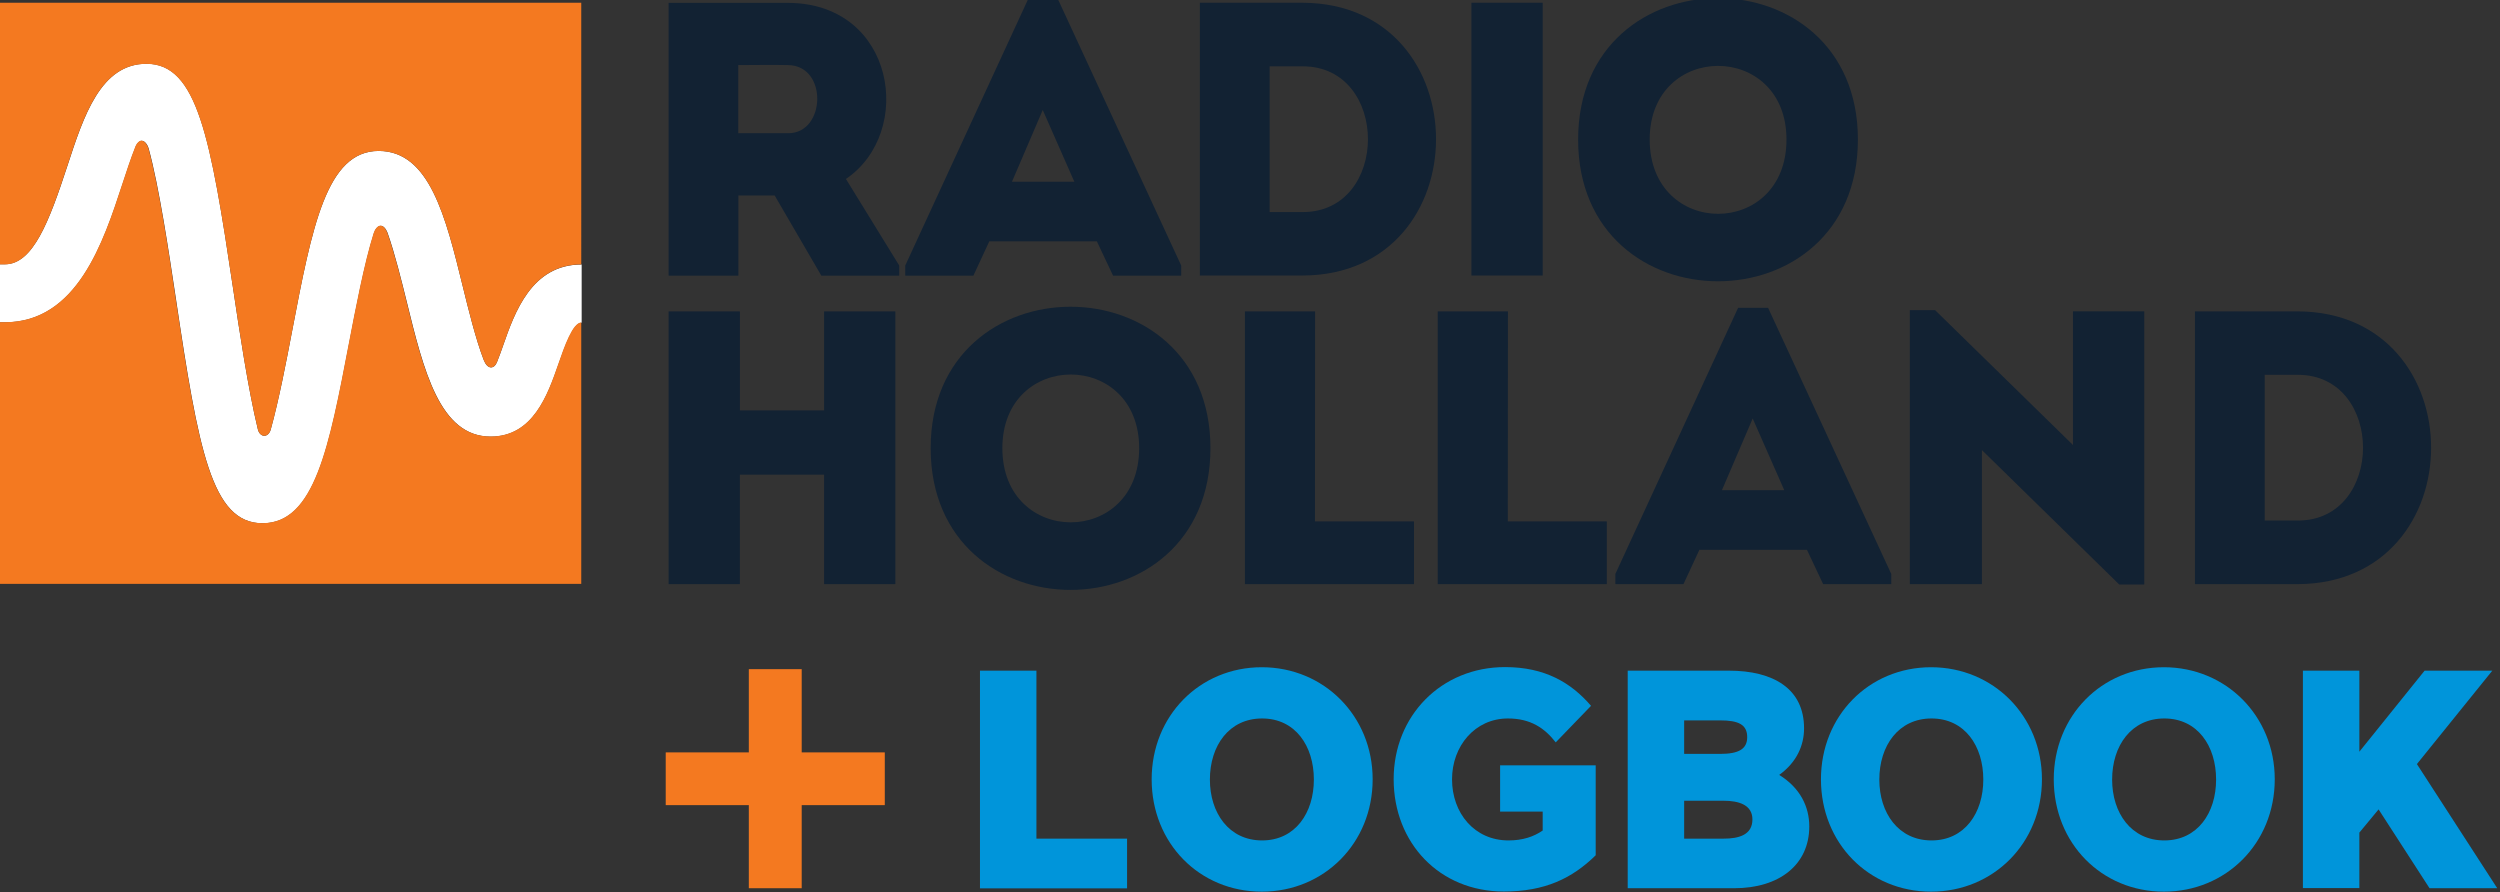<?xml version="1.0" encoding="utf-8"?>
<!-- Generator: Adobe Illustrator 25.2.1, SVG Export Plug-In . SVG Version: 6.00 Build 0)  -->
<svg version="1.1" id="Layer_1" xmlns="http://www.w3.org/2000/svg" xmlns:xlink="http://www.w3.org/1999/xlink" x="0px" y="0px"
	 viewBox="0 0 182.02 64.95" style="enable-background:new 0 0 182.02 64.95;" xml:space="preserve">
<rect x="0" y="0" width="182.02" height="64.95" fill="#333333" stroke="none"/>
<style type="text/css">
	.st0{fill:#122233;}
	.st1{fill:#FFFFFF;}
	.st2{fill:#F47920;}
	.st3{fill:#0095DA;}
</style>
<g id="RH_Logo_3_">
	<path class="st0" d="M112.32,20.06c-1.73,0-3.49,0-5.19,0V0.2c1.7,0,3.46,0,5.19,0V20.06z"/>
	<path class="st0" d="M65.47,19.33v0.74H59.8l-3.4-5.84h-2.64v5.84c-1.7,0-3.43,0-5.08,0c0-6.61,0-13.22,0-19.86
		c2.87,0,5.82,0,8.71,0c7.8,0.03,9.22,9.42,4.2,12.82L65.47,19.33z M57.38,4.74c-1.19-0.03-2.44,0-3.63,0c0,1.62,0,3.38,0,4.96h3.63
		C60.14,9.71,60.28,4.77,57.38,4.74z"/>
	<path class="st0" d="M79.86,17.57h-7.83l-1.16,2.5h-4.96v-0.74l8.94-19.38h2.18l8.97,19.38v0.74h-4.96L79.86,17.57z M75.92,8.01
		l-2.24,5.22h4.54L75.92,8.01z"/>
	<path class="st0" d="M94.85,20.06h-7.49V0.2h7.49C107.79,0.26,107.79,20.01,94.85,20.06z M92.44,15.44h2.41
		c6.33,0,6.33-10.61,0-10.61h-2.41V15.44z"/>
	<path class="st0" d="M114.9,10.16c0-13.73,20.37-13.73,20.37,0C135.27,23.92,114.9,23.92,114.9,10.16z M130.07,10.16
		c0-7.15-9.96-7.15-9.96,0C120.12,17.37,130.07,17.37,130.07,10.16z"/>
	<path class="st0" d="M65.19,42.53c-1.73,0-3.46,0-5.19,0v-7.97h-6.13v7.97c-1.73,0-3.49,0-5.19,0V22.67c1.7,0,3.46,0,5.19,0v7.21
		h6.13v-7.21c1.73,0,3.46,0,5.19,0V42.53z"/>
	<path class="st0" d="M67.76,32.63c0-13.73,20.37-13.73,20.37,0C88.13,46.39,67.76,46.39,67.76,32.63z M82.94,32.63
		c0-7.15-9.96-7.15-9.96,0C72.98,39.83,82.94,39.83,82.94,32.63z"/>
	<path class="st0" d="M95.74,37.96h7.21c0,1.7,0,2.87,0,4.57c-4.09,0-8.28,0-12.31,0V22.67c1.7,0,3.38,0,5.11,0
		C95.74,32.94,95.74,29.51,95.74,37.96z"/>
	<path class="st0" d="M109.78,37.96h7.21c0,1.7,0,2.87,0,4.57c-4.09,0-8.28,0-12.31,0V22.67c1.7,0,3.38,0,5.11,0
		C109.78,32.94,109.78,29.51,109.78,37.96z"/>
	<path class="st0" d="M131.56,40.03h-7.83l-1.16,2.5h-4.96v-0.74l8.94-19.38h2.18l8.97,19.38v0.74h-4.96L131.56,40.03z
		 M127.61,30.47l-2.24,5.22h4.54L127.61,30.47z"/>
	<path class="st0" d="M144.3,32.77v9.76c-1.76,0-3.52,0-5.25,0V22.58h1.84l10.04,9.82v-9.73c1.73,0,3.46,0,5.19,0v19.89h-1.82
		L144.3,32.77z"/>
	<path class="st0" d="M167.3,42.53h-7.49V22.67h7.49C180.24,22.73,180.24,42.47,167.3,42.53z M164.89,37.9h2.41
		c6.33,0,6.33-10.61,0-10.61h-2.41V37.9z"/>
	<path class="st1" d="M36.64,25.13c-0.12,0.35-0.28,0.8-0.45,1.22c-0.1,0.26-0.26,0.4-0.44,0.4c-0.22,0-0.41-0.23-0.53-0.54
		c-0.59-1.52-1.16-3.86-1.52-5.33c-1.25-5.09-2.42-9.89-6.13-9.89c-3.8,0-4.85,5.52-6.31,13.16c-0.39,2.06-0.95,4.97-1.55,7.13
		c-0.09,0.31-0.29,0.45-0.47,0.45c-0.19,0-0.4-0.17-0.47-0.49c-0.7-2.88-1.35-7.2-1.79-10.17C15.33,9.97,14.37,4.64,10.67,4.64
		c-3.33,0-4.57,3.78-5.76,7.43c-1.33,4.06-2.51,7.17-4.55,7.17H0v4.23h0.35c5.28,0,7.18-5.83,8.58-10.09
		c0.26-0.79,0.6-1.84,0.96-2.74c0.11-0.24,0.27-0.39,0.43-0.39c0.27,0,0.46,0.39,0.5,0.54c0.78,2.84,1.49,7.66,1.98,10.89
		c1.65,11.09,2.61,16.42,6.32,16.42c3.8,0,4.85-5.52,6.31-13.16c0.45-2.34,1.1-5.77,1.79-7.95c0.08-0.26,0.27-0.55,0.5-0.55
		c0,0,0,0,0,0c0.19,0,0.37,0.19,0.49,0.49c0.54,1.51,1.05,3.61,1.39,4.97c1.25,5.09,2.42,9.89,6.13,9.89c3.09,0,4.15-3.04,4.93-5.26
		c0.45-1.28,1.06-3.03,1.69-3.04v-4.23C38.69,19.25,37.46,22.79,36.64,25.13z"/>
	<path class="st2" d="M40.64,26.52c-0.77,2.22-1.83,5.26-4.93,5.26c-3.71,0-4.88-4.81-6.13-9.89c-0.33-1.36-0.85-3.45-1.39-4.97
		c-0.12-0.3-0.3-0.49-0.49-0.49c0,0,0,0,0,0c-0.23,0-0.42,0.3-0.5,0.55c-0.69,2.18-1.34,5.61-1.79,7.95
		c-1.46,7.64-2.51,13.16-6.31,13.16c-3.7,0-4.66-5.33-6.32-16.42c-0.48-3.23-1.2-8.05-1.98-10.89c-0.04-0.14-0.23-0.54-0.5-0.54
		c-0.16,0-0.32,0.15-0.43,0.39c-0.36,0.9-0.7,1.95-0.96,2.74c-1.39,4.26-3.3,10.09-8.58,10.09H0v19.05h42.32V23.48
		C41.69,23.49,41.08,25.24,40.64,26.52z"/>
	<path class="st2" d="M0,0.2v19.05h0.35c2.05,0,3.22-3.11,4.55-7.17c1.19-3.65,2.43-7.43,5.76-7.43c3.7,0,4.66,5.33,6.32,16.42
		c0.44,2.98,1.09,7.29,1.79,10.17c0.07,0.32,0.28,0.49,0.47,0.49c0.18,0,0.38-0.14,0.47-0.45c0.6-2.15,1.15-5.07,1.55-7.13
		c1.46-7.64,2.51-13.16,6.31-13.16c3.71,0,4.88,4.81,6.13,9.89c0.36,1.47,0.93,3.81,1.52,5.33c0.12,0.3,0.31,0.54,0.53,0.54
		c0.18,0,0.34-0.15,0.44-0.4c0.17-0.42,0.32-0.87,0.45-1.22c0.82-2.34,2.05-5.87,5.68-5.88V0.2H0z"/>
</g>
<g>
	<path class="st3" d="M71.35,48.83h4.11v12.23h6.6v3.62H71.35V48.83z"/>
	<path class="st3" d="M91.87,48.58c4.52,0,8.07,3.55,8.07,8.16c0,4.66-3.55,8.18-8.07,8.18c-4.54,0-8.02-3.53-8.02-8.18
		C83.85,52.13,87.33,48.58,91.87,48.58z M88.09,56.76c0,2.42,1.38,4.43,3.8,4.43s3.77-2.01,3.77-4.43c0-2.46-1.36-4.45-3.77-4.45
		S88.09,54.3,88.09,56.76z"/>
	<path class="st3" d="M113.27,54.05c-0.81-1.04-1.83-1.74-3.48-1.74c-2.4,0-4.07,2.01-4.07,4.43c0,2.46,1.63,4.45,4.11,4.45
		c1.04,0,1.83-0.27,2.49-0.72v-1.38h-3.1v-3.37h6.96v6.55c-1.72,1.69-3.71,2.64-6.69,2.64c-4.68,0-8.02-3.53-8.02-8.18
		c0-4.61,3.46-8.16,8.11-8.16c2.87,0,4.79,1.11,6.26,2.82L113.27,54.05z"/>
	<path class="st3" d="M118.51,48.83h7.37c3.23,0,5.47,1.31,5.47,4.2c0,1.22-0.52,2.46-1.81,3.39c1.54,0.95,2.19,2.33,2.19,3.75
		c0,2.78-2.17,4.5-5.47,4.5h-7.75V48.83z M122.62,52.45v2.44h2.62c1.36,0,1.97-0.36,1.97-1.22c0-0.9-0.61-1.22-1.97-1.22H122.62z
		 M125.49,61.06c1.11,0,2.1-0.27,2.1-1.4c0-1.06-0.99-1.36-2.1-1.36h-2.87v2.76H125.49z"/>
	<path class="st3" d="M140.6,48.58c4.52,0,8.07,3.55,8.07,8.16c0,4.66-3.55,8.18-8.07,8.18c-4.54,0-8.02-3.53-8.02-8.18
		C132.58,52.13,136.06,48.58,140.6,48.58z M136.83,56.76c0,2.42,1.38,4.43,3.8,4.43s3.77-2.01,3.77-4.43c0-2.46-1.36-4.45-3.77-4.45
		S136.83,54.3,136.83,56.76z"/>
	<path class="st3" d="M157.55,48.58c4.52,0,8.07,3.55,8.07,8.16c0,4.66-3.55,8.18-8.07,8.18c-4.54,0-8.02-3.53-8.02-8.18
		C149.53,52.13,153.01,48.58,157.55,48.58z M153.78,56.76c0,2.42,1.38,4.43,3.8,4.43s3.77-2.01,3.77-4.43
		c0-2.46-1.36-4.45-3.77-4.45S153.78,54.3,153.78,56.76z"/>
	<path class="st3" d="M167.67,48.83h4.11v5.9l4.75-5.9h4.93l-5.49,6.8l5.85,9.04h-4.93l-3.71-5.74l-1.4,1.69v4.04h-4.11V48.83z"/>
</g>
<polygon class="st2" points="64.42,54.78 58.37,54.78 58.37,48.72 54.52,48.72 54.52,54.78 48.47,54.78 48.47,58.62 54.52,58.62 
	54.52,64.67 58.37,64.67 58.37,58.62 64.42,58.62 "/>
</svg>
